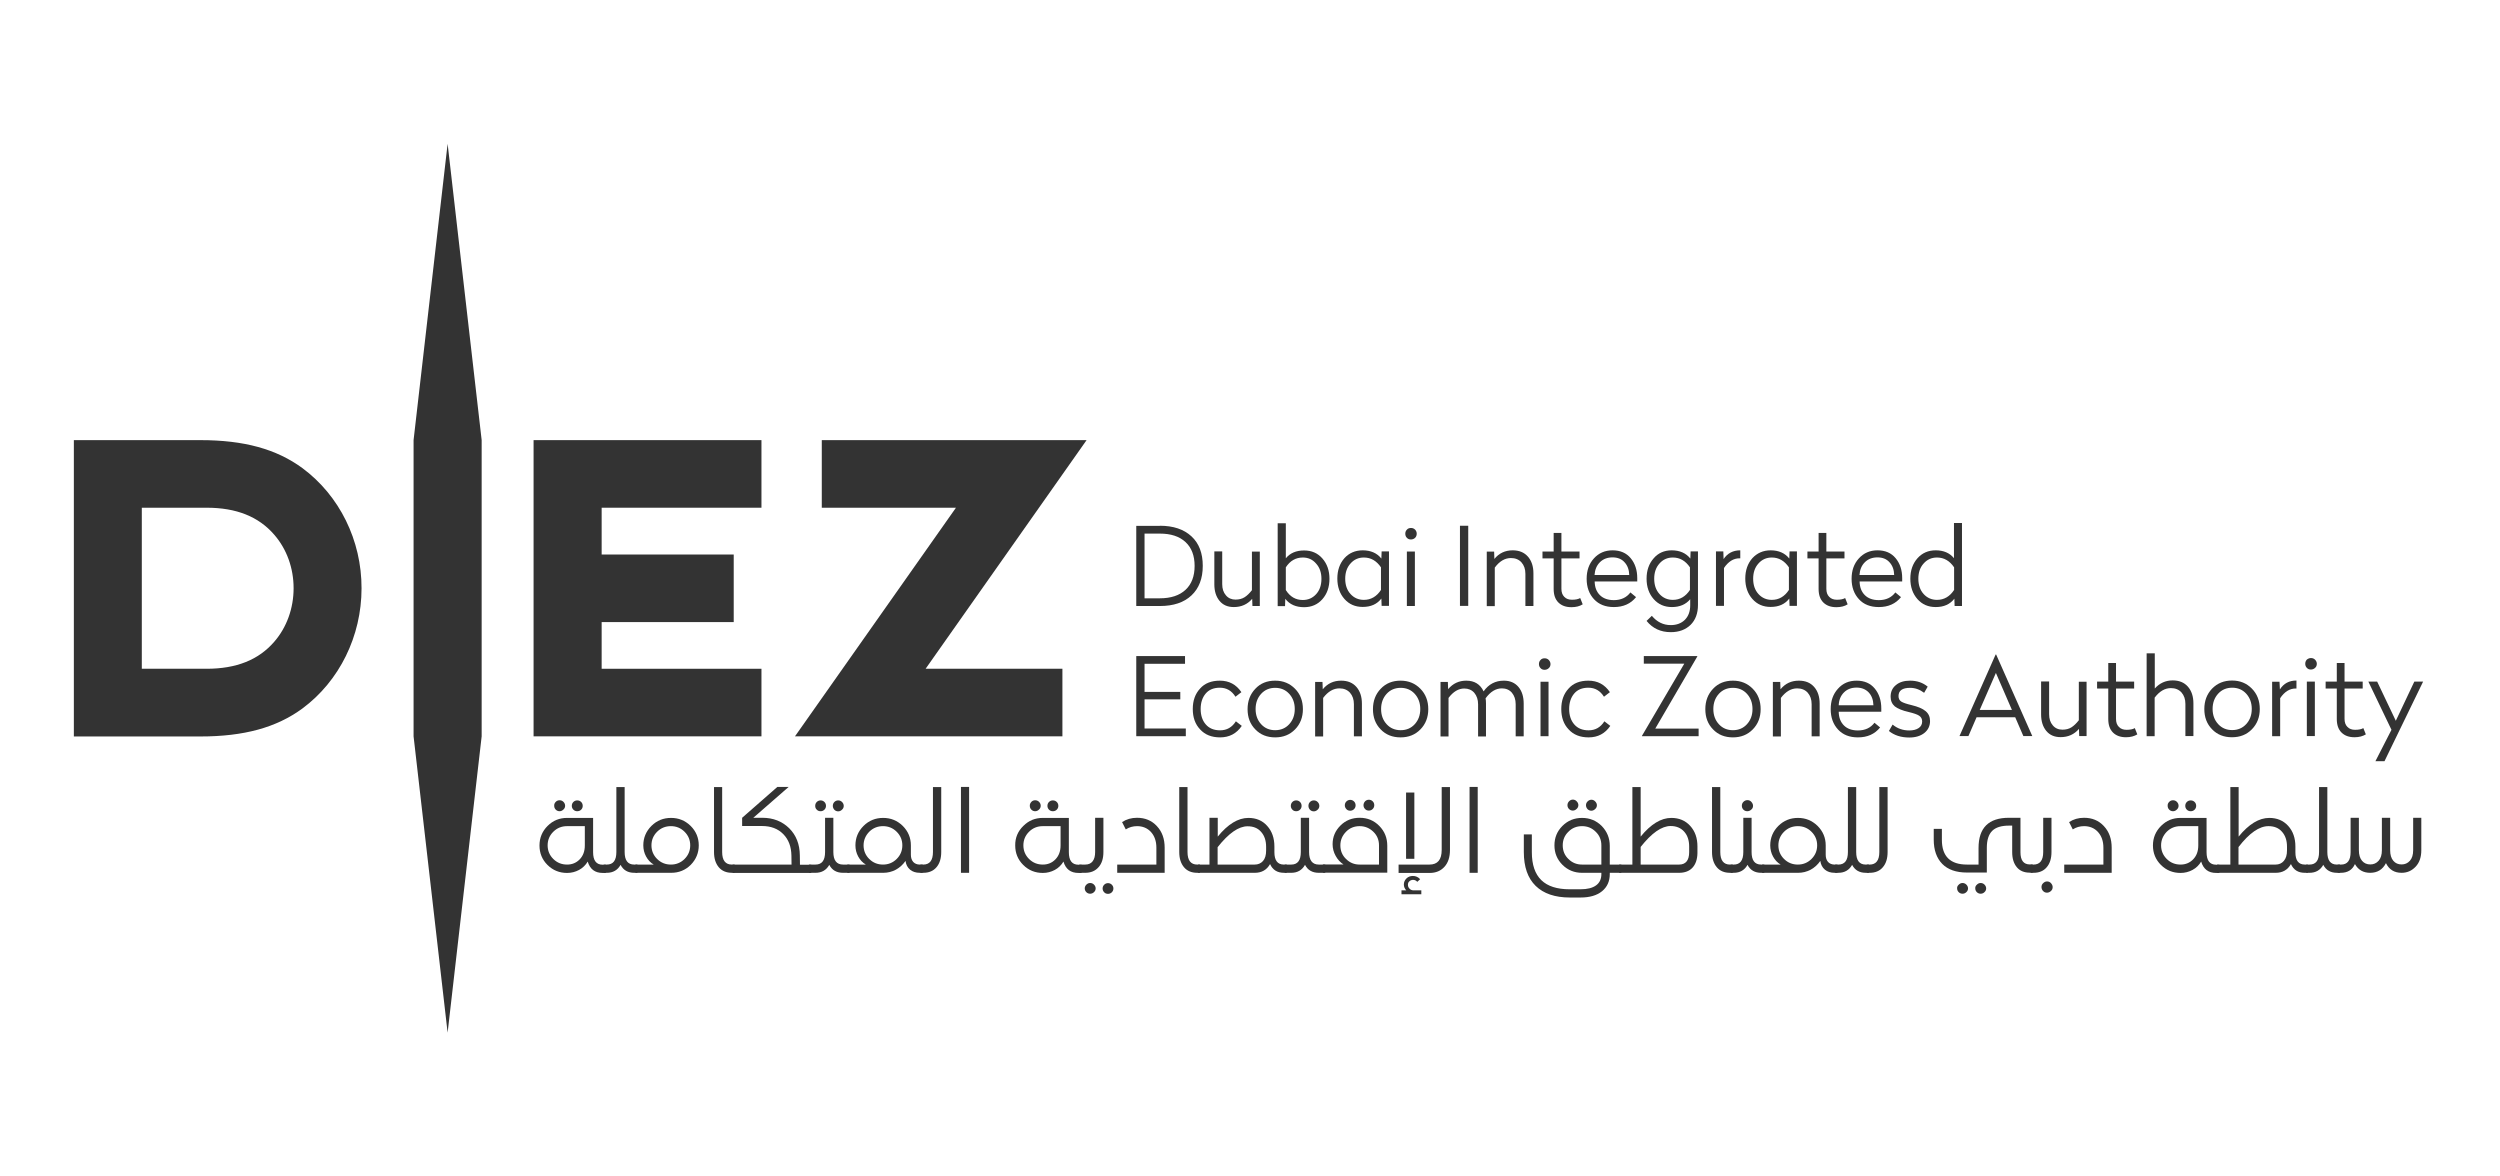 <svg width="170" height="80" viewBox="0 0 170 80" fill="none" xmlns="http://www.w3.org/2000/svg">
<path d="M20.563 31.831C18.794 30.533 16.587 29.929 13.628 29.929H5.022V50.08H13.628C16.587 50.08 18.794 49.476 20.563 48.178C23.083 46.311 24.585 43.253 24.585 40.009C24.594 36.747 23.083 33.698 20.563 31.831ZM18.651 43.636C17.587 44.871 16.077 45.476 14.049 45.476H9.643V34.525H14.049C16.077 34.525 17.587 35.129 18.651 36.364C19.5 37.342 19.965 38.631 19.965 40C19.965 41.36 19.5 42.658 18.651 43.636Z" fill="#333333"/>
<path d="M40.912 34.525V37.707H49.893V42.302H40.912V45.476H51.779V50.071H36.283V29.929H51.779V34.525H40.912Z" fill="#333333"/>
<path d="M62.941 45.476H72.244V50.071H54.058L65.005 34.525H55.881V29.929H73.888L62.941 45.476Z" fill="#333333"/>
<path d="M32.753 29.929V50.071L30.438 70.222L28.123 50.071V29.929L30.438 9.778L32.753 29.929Z" fill="#333333"/>
<path d="M78.875 35.751C79.786 35.751 80.501 35.991 81.019 36.471C81.538 36.951 81.788 37.618 81.788 38.48C81.788 39.342 81.529 40.009 81.019 40.489C80.51 40.969 79.795 41.209 78.875 41.209H77.266V35.76H78.875V35.751ZM78.866 36.285H77.829V40.685H78.866C79.625 40.685 80.206 40.489 80.617 40.107C81.028 39.725 81.234 39.182 81.234 38.48C81.234 37.787 81.028 37.245 80.617 36.862C80.197 36.471 79.616 36.285 78.866 36.285Z" fill="#333333"/>
<path d="M85.667 37.502V41.209H85.166L85.148 40.72C84.827 41.093 84.416 41.28 83.897 41.28C83.477 41.28 83.156 41.138 82.923 40.853C82.691 40.569 82.575 40.196 82.575 39.733V37.493H83.111V39.716C83.111 40.036 83.191 40.285 83.361 40.48C83.522 40.676 83.745 40.773 84.013 40.773C84.255 40.773 84.46 40.72 84.63 40.613C84.8 40.507 84.961 40.347 85.131 40.133V37.511H85.667V37.502Z" fill="#333333"/>
<path d="M87.436 35.573V37.965C87.722 37.609 88.142 37.431 88.678 37.431C89.188 37.431 89.599 37.609 89.92 37.973C90.242 38.338 90.403 38.8 90.403 39.36C90.403 39.92 90.242 40.382 89.92 40.747C89.599 41.111 89.179 41.289 88.678 41.289C88.124 41.289 87.695 41.102 87.4 40.72L87.382 41.218H86.882V35.582H87.436V35.573ZM88.589 37.911C88.115 37.911 87.722 38.133 87.436 38.578V40.124C87.722 40.578 88.106 40.8 88.589 40.8C88.955 40.8 89.259 40.667 89.5 40.4C89.742 40.133 89.858 39.787 89.858 39.36C89.858 38.942 89.742 38.596 89.5 38.329C89.259 38.044 88.955 37.911 88.589 37.911Z" fill="#333333"/>
<path d="M92.664 37.422C93.209 37.422 93.638 37.609 93.933 37.982L93.951 37.493H94.451V41.2H93.951L93.933 40.702C93.638 41.084 93.218 41.271 92.664 41.271C92.154 41.271 91.743 41.093 91.421 40.729C91.1 40.364 90.939 39.902 90.939 39.342C90.939 38.782 91.1 38.32 91.421 37.956C91.734 37.609 92.154 37.422 92.664 37.422ZM92.744 37.911C92.378 37.911 92.074 38.044 91.833 38.32C91.591 38.587 91.475 38.933 91.475 39.351C91.475 39.778 91.591 40.124 91.833 40.391C92.074 40.658 92.378 40.791 92.744 40.791C93.218 40.791 93.611 40.569 93.906 40.116V38.578C93.602 38.133 93.218 37.911 92.744 37.911Z" fill="#333333"/>
<path d="M95.944 35.902C96.06 35.902 96.149 35.938 96.23 36.018C96.301 36.098 96.337 36.187 96.337 36.293C96.337 36.4 96.301 36.498 96.23 36.569C96.158 36.64 96.06 36.684 95.944 36.684C95.828 36.684 95.738 36.649 95.667 36.569C95.595 36.498 95.56 36.4 95.56 36.293C95.56 36.178 95.595 36.089 95.676 36.009C95.738 35.938 95.837 35.902 95.944 35.902ZM96.212 41.209H95.667V37.502H96.212V41.209Z" fill="#333333"/>
<path d="M99.84 35.751H99.277V41.2H99.84V35.751Z" fill="#333333"/>
<path d="M102.861 37.422C103.307 37.422 103.647 37.565 103.897 37.849C104.147 38.133 104.273 38.516 104.273 38.987V41.209H103.727V39.022C103.727 38.702 103.638 38.444 103.459 38.24C103.281 38.044 103.039 37.947 102.744 37.947C102.333 37.947 101.967 38.16 101.645 38.596V41.218H101.1V37.511H101.601L101.618 38.009C101.931 37.618 102.351 37.422 102.861 37.422Z" fill="#333333"/>
<path d="M106.176 36.24V37.502H107.409V37.973H106.176V40.036C106.176 40.276 106.239 40.453 106.373 40.587C106.498 40.72 106.676 40.782 106.891 40.782C107.132 40.782 107.32 40.747 107.454 40.667L107.624 41.093C107.418 41.227 107.159 41.289 106.855 41.289C106.48 41.289 106.185 41.182 105.97 40.969C105.756 40.756 105.649 40.453 105.649 40.045V37.973H104.889V37.502H105.649V36.24H106.176Z" fill="#333333"/>
<path d="M109.653 37.422C110.18 37.422 110.591 37.6 110.886 37.956C111.181 38.311 111.333 38.764 111.333 39.316V39.538H108.437C108.446 39.938 108.562 40.24 108.795 40.471C109.018 40.693 109.34 40.809 109.742 40.809C110.233 40.809 110.609 40.631 110.868 40.285L111.252 40.605C110.886 41.058 110.385 41.28 109.742 41.28C109.17 41.28 108.723 41.102 108.393 40.747C108.062 40.391 107.892 39.929 107.892 39.36C107.892 38.8 108.053 38.338 108.384 37.973C108.714 37.609 109.134 37.422 109.653 37.422ZM109.653 37.902C109.304 37.902 109.018 38.009 108.795 38.231C108.571 38.453 108.455 38.738 108.428 39.102H110.788C110.779 38.738 110.671 38.453 110.466 38.231C110.269 38.009 109.992 37.902 109.653 37.902Z" fill="#333333"/>
<path d="M113.674 37.422C114.219 37.422 114.648 37.609 114.943 37.982L114.961 37.493H115.462V41.138C115.462 41.707 115.292 42.16 114.961 42.489C114.621 42.818 114.175 42.987 113.612 42.987C112.924 42.987 112.378 42.729 111.967 42.222L112.325 41.876C112.673 42.293 113.102 42.507 113.612 42.507C114.014 42.507 114.336 42.382 114.577 42.142C114.818 41.893 114.934 41.573 114.934 41.156V40.747C114.639 41.102 114.219 41.28 113.692 41.28C113.183 41.28 112.772 41.102 112.45 40.738C112.128 40.373 111.967 39.911 111.967 39.351C111.967 38.791 112.128 38.329 112.45 37.965C112.754 37.609 113.165 37.422 113.674 37.422ZM113.755 37.911C113.388 37.911 113.084 38.044 112.843 38.32C112.602 38.587 112.486 38.933 112.486 39.351C112.486 39.778 112.602 40.124 112.843 40.391C113.084 40.658 113.388 40.791 113.755 40.791C114.228 40.791 114.621 40.569 114.916 40.116V38.578C114.613 38.133 114.228 37.911 113.755 37.911Z" fill="#333333"/>
<path d="M118.339 37.422V37.965H118.285C117.874 37.965 117.526 38.187 117.231 38.622V41.2H116.686V37.493H117.186L117.204 38.018C117.463 37.627 117.838 37.422 118.339 37.422Z" fill="#333333"/>
<path d="M120.403 37.422C120.949 37.422 121.378 37.609 121.672 37.982L121.69 37.493H122.191V41.2H121.69L121.672 40.702C121.378 41.084 120.958 41.271 120.403 41.271C119.894 41.271 119.483 41.093 119.161 40.729C118.84 40.364 118.679 39.902 118.679 39.342C118.679 38.782 118.84 38.32 119.161 37.956C119.483 37.609 119.894 37.422 120.403 37.422ZM120.484 37.911C120.118 37.911 119.814 38.044 119.572 38.32C119.331 38.587 119.215 38.933 119.215 39.351C119.215 39.778 119.331 40.124 119.572 40.391C119.814 40.658 120.118 40.791 120.484 40.791C120.958 40.791 121.351 40.569 121.646 40.116V38.578C121.342 38.133 120.958 37.911 120.484 37.911Z" fill="#333333"/>
<path d="M124.192 36.24V37.502H125.425V37.973H124.192V40.036C124.192 40.276 124.255 40.453 124.389 40.587C124.514 40.72 124.693 40.782 124.907 40.782C125.148 40.782 125.336 40.747 125.47 40.667L125.64 41.093C125.434 41.227 125.175 41.289 124.871 41.289C124.496 41.289 124.201 41.182 123.987 40.969C123.772 40.756 123.665 40.453 123.665 40.045V37.973H122.905V37.502H123.665V36.24H124.192Z" fill="#333333"/>
<path d="M127.669 37.422C128.196 37.422 128.607 37.6 128.902 37.956C129.197 38.311 129.349 38.764 129.349 39.316V39.538H126.453C126.462 39.938 126.578 40.24 126.811 40.471C127.034 40.693 127.356 40.809 127.758 40.809C128.25 40.809 128.625 40.631 128.884 40.285L129.268 40.605C128.902 41.058 128.402 41.28 127.758 41.28C127.186 41.28 126.73 41.102 126.409 40.747C126.078 40.391 125.908 39.929 125.908 39.36C125.908 38.8 126.069 38.338 126.4 37.973C126.73 37.609 127.15 37.422 127.669 37.422ZM127.669 37.902C127.32 37.902 127.034 38.009 126.811 38.231C126.587 38.453 126.471 38.738 126.444 39.102H128.804C128.795 38.738 128.688 38.453 128.482 38.231C128.285 38.009 128.008 37.902 127.669 37.902Z" fill="#333333"/>
<path d="M133.415 35.573V41.209H132.914L132.897 40.711C132.602 41.093 132.182 41.28 131.628 41.28C131.118 41.28 130.707 41.102 130.385 40.738C130.064 40.373 129.903 39.911 129.903 39.351C129.903 38.791 130.064 38.329 130.385 37.965C130.707 37.6 131.127 37.422 131.628 37.422C132.164 37.422 132.575 37.6 132.87 37.956V35.565H133.415V35.573ZM131.717 37.911C131.351 37.911 131.047 38.044 130.805 38.32C130.564 38.587 130.448 38.933 130.448 39.351C130.448 39.778 130.564 40.124 130.805 40.391C131.047 40.658 131.351 40.791 131.717 40.791C132.191 40.791 132.584 40.569 132.879 40.116V38.578C132.575 38.133 132.191 37.911 131.717 37.911Z" fill="#333333"/>
<path d="M80.582 44.613V45.138H77.829V47.049H80.26V47.556H77.829V49.538H80.635V50.062H77.266V44.613H80.582Z" fill="#333333"/>
<path d="M82.95 46.285C83.575 46.285 84.058 46.542 84.415 47.067L84.013 47.378C83.754 46.969 83.406 46.764 82.95 46.764C82.53 46.764 82.208 46.898 81.985 47.164C81.761 47.431 81.645 47.778 81.645 48.213C81.645 48.64 81.761 48.996 81.994 49.262C82.226 49.529 82.548 49.662 82.968 49.662C83.424 49.662 83.781 49.458 84.04 49.049L84.442 49.36C84.085 49.885 83.593 50.142 82.968 50.142C82.396 50.142 81.94 49.965 81.609 49.6C81.27 49.245 81.109 48.782 81.109 48.213C81.109 47.645 81.27 47.182 81.609 46.818C81.922 46.462 82.378 46.285 82.95 46.285Z" fill="#333333"/>
<path d="M86.712 46.285C87.257 46.285 87.704 46.471 88.062 46.836C88.419 47.2 88.598 47.662 88.598 48.222C88.598 48.773 88.419 49.236 88.062 49.6C87.704 49.965 87.257 50.142 86.712 50.142C86.167 50.142 85.711 49.965 85.363 49.6C85.005 49.236 84.835 48.782 84.835 48.222C84.835 47.662 85.014 47.2 85.363 46.836C85.711 46.462 86.158 46.285 86.712 46.285ZM87.668 47.182C87.418 46.907 87.096 46.773 86.712 46.773C86.328 46.773 86.006 46.907 85.756 47.182C85.506 47.458 85.381 47.804 85.381 48.213C85.381 48.631 85.506 48.969 85.756 49.245C86.006 49.52 86.328 49.653 86.712 49.653C87.096 49.653 87.418 49.52 87.668 49.245C87.919 48.969 88.044 48.631 88.044 48.213C88.044 47.804 87.919 47.458 87.668 47.182Z" fill="#333333"/>
<path d="M91.198 46.285C91.645 46.285 91.985 46.427 92.235 46.711C92.485 46.996 92.61 47.378 92.61 47.849V50.071H92.065V47.885C92.065 47.565 91.976 47.307 91.797 47.102C91.618 46.907 91.377 46.809 91.082 46.809C90.671 46.809 90.305 47.022 89.974 47.458V50.08H89.429V46.373H89.929L89.947 46.871C90.278 46.471 90.689 46.285 91.198 46.285Z" fill="#333333"/>
<path d="M95.237 46.285C95.783 46.285 96.23 46.471 96.587 46.836C96.944 47.2 97.123 47.662 97.123 48.222C97.123 48.773 96.944 49.236 96.587 49.6C96.23 49.965 95.783 50.142 95.237 50.142C94.692 50.142 94.237 49.965 93.888 49.6C93.531 49.236 93.361 48.782 93.361 48.222C93.361 47.662 93.54 47.2 93.888 46.836C94.246 46.462 94.692 46.285 95.237 46.285ZM96.203 47.182C95.953 46.907 95.631 46.773 95.246 46.773C94.862 46.773 94.54 46.907 94.29 47.182C94.04 47.458 93.915 47.804 93.915 48.213C93.915 48.631 94.04 48.969 94.29 49.245C94.54 49.52 94.862 49.653 95.246 49.653C95.631 49.653 95.953 49.52 96.203 49.245C96.453 48.969 96.578 48.631 96.578 48.213C96.578 47.804 96.453 47.458 96.203 47.182Z" fill="#333333"/>
<path d="M99.706 46.285C100.26 46.285 100.653 46.525 100.886 47.013C101.225 46.525 101.69 46.285 102.262 46.285C102.682 46.285 103.013 46.427 103.254 46.711C103.495 46.996 103.611 47.378 103.611 47.849V50.071H103.066V47.885C103.066 47.565 102.977 47.307 102.807 47.102C102.637 46.907 102.405 46.809 102.128 46.809C101.717 46.809 101.351 47.031 101.02 47.484C101.038 47.582 101.047 47.698 101.047 47.822V50.08H100.51V47.893C100.51 47.573 100.421 47.316 100.251 47.111C100.082 46.916 99.849 46.818 99.572 46.818C99.179 46.818 98.821 47.031 98.5 47.458V50.08H97.955V46.373H98.455L98.473 46.862C98.804 46.471 99.215 46.285 99.706 46.285Z" fill="#333333"/>
<path d="M105.032 44.764C105.148 44.764 105.238 44.8 105.318 44.88C105.39 44.96 105.434 45.049 105.434 45.156C105.434 45.262 105.399 45.36 105.318 45.431C105.247 45.502 105.148 45.547 105.032 45.547C104.916 45.547 104.827 45.511 104.755 45.431C104.684 45.36 104.648 45.262 104.648 45.156C104.648 45.04 104.684 44.951 104.764 44.871C104.827 44.8 104.916 44.764 105.032 44.764ZM105.3 50.062H104.755V46.356H105.3V50.062Z" fill="#333333"/>
<path d="M108.008 46.285C108.633 46.285 109.116 46.542 109.474 47.067L109.071 47.378C108.812 46.969 108.464 46.764 108.008 46.764C107.588 46.764 107.266 46.898 107.043 47.164C106.819 47.431 106.703 47.778 106.703 48.213C106.703 48.64 106.819 48.996 107.052 49.262C107.284 49.529 107.606 49.662 108.026 49.662C108.482 49.662 108.839 49.458 109.098 49.049L109.5 49.36C109.143 49.885 108.651 50.142 108.026 50.142C107.454 50.142 106.998 49.965 106.667 49.6C106.328 49.245 106.167 48.782 106.167 48.213C106.167 47.645 106.328 47.182 106.667 46.818C106.98 46.462 107.436 46.285 108.008 46.285Z" fill="#333333"/>
<path d="M115.417 44.613V44.64L112.557 49.547H115.506V50.062H111.654V50.036L114.532 45.129H111.779V44.613H115.417Z" fill="#333333"/>
<path d="M117.839 46.285C118.384 46.285 118.831 46.471 119.188 46.836C119.546 47.2 119.724 47.662 119.724 48.222C119.724 48.773 119.546 49.236 119.188 49.6C118.831 49.965 118.384 50.142 117.839 50.142C117.293 50.142 116.838 49.965 116.489 49.6C116.132 49.236 115.962 48.782 115.962 48.222C115.962 47.662 116.141 47.2 116.489 46.836C116.838 46.462 117.293 46.285 117.839 46.285ZM118.795 47.182C118.545 46.907 118.223 46.773 117.839 46.773C117.454 46.773 117.133 46.907 116.882 47.182C116.632 47.458 116.507 47.804 116.507 48.213C116.507 48.631 116.632 48.969 116.882 49.245C117.133 49.52 117.454 49.653 117.839 49.653C118.223 49.653 118.545 49.52 118.795 49.245C119.045 48.969 119.17 48.631 119.17 48.213C119.17 47.804 119.045 47.458 118.795 47.182Z" fill="#333333"/>
<path d="M122.325 46.285C122.771 46.285 123.111 46.427 123.361 46.711C123.612 46.996 123.737 47.378 123.737 47.849V50.071H123.191V47.885C123.191 47.565 123.102 47.307 122.923 47.102C122.745 46.907 122.503 46.809 122.208 46.809C121.797 46.809 121.431 47.022 121.1 47.458V50.08H120.555V46.373H121.056L121.074 46.871C121.404 46.471 121.815 46.285 122.325 46.285Z" fill="#333333"/>
<path d="M126.248 46.285C126.775 46.285 127.186 46.462 127.481 46.818C127.776 47.173 127.928 47.627 127.928 48.178V48.4H125.032C125.041 48.8 125.158 49.102 125.39 49.333C125.613 49.556 125.935 49.671 126.337 49.671C126.829 49.671 127.204 49.493 127.463 49.147L127.847 49.467C127.481 49.92 126.981 50.142 126.337 50.142C125.765 50.142 125.318 49.965 124.988 49.609C124.657 49.253 124.487 48.791 124.487 48.222C124.487 47.662 124.648 47.2 124.979 46.836C125.309 46.462 125.729 46.285 126.248 46.285ZM126.248 46.756C125.899 46.756 125.613 46.862 125.39 47.084C125.166 47.307 125.05 47.591 125.032 47.956H127.392C127.383 47.591 127.276 47.307 127.07 47.084C126.864 46.871 126.596 46.756 126.248 46.756Z" fill="#333333"/>
<path d="M129.885 46.285C130.35 46.285 130.752 46.418 131.083 46.693L130.841 47.111C130.546 46.889 130.234 46.773 129.885 46.773C129.358 46.773 129.099 46.96 129.099 47.333C129.099 47.502 129.161 47.627 129.286 47.707C129.411 47.787 129.644 47.867 129.983 47.947C130.421 48.053 130.743 48.187 130.94 48.356C131.145 48.525 131.243 48.747 131.243 49.031C131.243 49.369 131.109 49.636 130.859 49.84C130.6 50.044 130.26 50.151 129.831 50.151C129.268 50.151 128.804 50 128.446 49.707L128.697 49.271C129.018 49.538 129.394 49.671 129.831 49.671C130.091 49.671 130.305 49.618 130.466 49.511C130.627 49.404 130.707 49.253 130.707 49.058C130.707 48.889 130.636 48.756 130.502 48.667C130.368 48.578 130.126 48.498 129.796 48.418C129.358 48.32 129.045 48.187 128.848 48.036C128.661 47.876 128.562 47.653 128.562 47.378C128.562 47.04 128.679 46.782 128.92 46.587C129.161 46.382 129.483 46.285 129.885 46.285Z" fill="#333333"/>
<path d="M135.738 44.507L138.196 50.053H137.588L137.034 48.773H134.407L133.853 50.053H133.245L135.703 44.507H135.738ZM135.721 45.76L134.621 48.276H136.811L135.721 45.76Z" fill="#333333"/>
<path d="M141.887 46.347V50.053H141.387L141.369 49.565C141.047 49.938 140.636 50.125 140.118 50.125C139.698 50.125 139.376 49.982 139.143 49.698C138.911 49.413 138.795 49.04 138.795 48.578V46.338H139.34V48.56C139.34 48.88 139.42 49.129 139.59 49.325C139.751 49.52 139.975 49.618 140.243 49.618C140.484 49.618 140.689 49.565 140.859 49.458C141.029 49.351 141.19 49.191 141.36 48.978V46.356H141.887V46.347Z" fill="#333333"/>
<path d="M143.889 45.084V46.347H145.122V46.818H143.889V48.88C143.889 49.12 143.951 49.298 144.086 49.431C144.211 49.565 144.389 49.627 144.604 49.627C144.845 49.627 145.033 49.591 145.167 49.511L145.337 49.938C145.131 50.062 144.881 50.133 144.568 50.133C144.193 50.133 143.898 50.027 143.683 49.813C143.469 49.6 143.362 49.298 143.362 48.889V46.818H142.602V46.347H143.362V45.084H143.889Z" fill="#333333"/>
<path d="M146.525 44.418V46.818C146.855 46.453 147.258 46.267 147.74 46.267C148.187 46.267 148.527 46.409 148.777 46.693C149.027 46.978 149.152 47.36 149.152 47.831V50.053H148.607V47.867C148.607 47.547 148.518 47.289 148.339 47.084C148.16 46.889 147.919 46.791 147.624 46.791C147.213 46.791 146.846 47.005 146.516 47.44V50.062H145.971V44.427H146.525V44.418Z" fill="#333333"/>
<path d="M151.78 46.276C152.325 46.276 152.772 46.462 153.129 46.827C153.487 47.191 153.665 47.653 153.665 48.213C153.665 48.764 153.487 49.227 153.129 49.591C152.772 49.956 152.325 50.133 151.771 50.133C151.226 50.133 150.77 49.956 150.421 49.591C150.064 49.227 149.894 48.773 149.894 48.213C149.894 47.653 150.073 47.191 150.421 46.827C150.788 46.453 151.235 46.276 151.78 46.276ZM152.745 47.173C152.495 46.898 152.173 46.764 151.789 46.764C151.404 46.764 151.083 46.898 150.832 47.173C150.582 47.449 150.457 47.796 150.457 48.205C150.457 48.622 150.582 48.96 150.832 49.236C151.083 49.511 151.404 49.645 151.789 49.645C152.173 49.645 152.495 49.511 152.745 49.236C152.995 48.96 153.12 48.622 153.12 48.205C153.12 47.796 152.995 47.449 152.745 47.173Z" fill="#333333"/>
<path d="M156.159 46.276V46.818H156.105C155.694 46.818 155.345 47.04 155.051 47.476V50.062H154.505V46.356H155.006L155.033 46.88C155.292 46.471 155.667 46.276 156.159 46.276Z" fill="#333333"/>
<path d="M157.142 44.747C157.258 44.747 157.347 44.782 157.428 44.862C157.499 44.942 157.544 45.031 157.544 45.138C157.544 45.245 157.508 45.342 157.428 45.413C157.356 45.484 157.258 45.529 157.142 45.529C157.025 45.529 156.936 45.493 156.865 45.413C156.793 45.342 156.757 45.245 156.757 45.138C156.757 45.022 156.793 44.933 156.865 44.853C156.945 44.791 157.034 44.747 157.142 44.747ZM157.41 50.053H156.865V46.347H157.41V50.053Z" fill="#333333"/>
<path d="M159.429 45.084V46.347H160.663V46.818H159.429V48.88C159.429 49.12 159.492 49.298 159.626 49.431C159.751 49.565 159.93 49.627 160.144 49.627C160.386 49.627 160.573 49.591 160.707 49.511L160.877 49.938C160.672 50.062 160.421 50.133 160.109 50.133C159.733 50.133 159.438 50.027 159.224 49.813C159.009 49.6 158.902 49.298 158.902 48.889V46.818H158.143V46.347H158.902V45.084H159.429Z" fill="#333333"/>
<path d="M164.773 46.347L162.146 51.76H161.529L162.62 49.627L161.047 46.347H161.646L162.915 49.013L164.175 46.347H164.773Z" fill="#333333"/>
<path d="M37.239 56.16C37.605 55.795 38.043 55.618 38.562 55.618H40.331V57.947C40.331 58.516 40.546 58.8 40.984 58.8H41.198V59.36H40.984C40.456 59.36 40.117 59.102 39.965 58.587C39.822 58.827 39.625 59.022 39.375 59.156C39.125 59.289 38.857 59.36 38.562 59.36C38.043 59.36 37.597 59.182 37.23 58.818C36.864 58.453 36.685 58.009 36.685 57.493C36.685 56.969 36.873 56.524 37.239 56.16ZM37.239 57.484C37.239 57.84 37.364 58.151 37.623 58.409C37.883 58.667 38.195 58.791 38.562 58.791C38.901 58.791 39.187 58.675 39.42 58.435C39.652 58.196 39.768 57.884 39.768 57.484V56.178H38.562C38.195 56.178 37.883 56.302 37.623 56.56C37.364 56.818 37.239 57.129 37.239 57.484ZM37.793 54.524C37.865 54.453 37.945 54.418 38.052 54.418C38.16 54.418 38.24 54.453 38.312 54.524C38.383 54.596 38.428 54.684 38.428 54.791C38.428 54.889 38.392 54.978 38.312 55.049C38.24 55.12 38.151 55.164 38.052 55.164C37.954 55.164 37.865 55.129 37.793 55.058C37.722 54.987 37.686 54.898 37.686 54.8C37.677 54.693 37.713 54.604 37.793 54.524ZM38.883 54.8C38.883 54.693 38.919 54.604 38.991 54.533C39.062 54.462 39.152 54.427 39.25 54.427C39.357 54.427 39.447 54.462 39.518 54.533C39.59 54.604 39.625 54.693 39.625 54.8C39.625 54.898 39.59 54.987 39.518 55.058C39.447 55.129 39.357 55.164 39.25 55.164C39.152 55.164 39.062 55.129 38.991 55.058C38.919 54.987 38.883 54.898 38.883 54.8Z" fill="#333333"/>
<path d="M41.046 58.791H41.26C41.698 58.791 41.913 58.507 41.913 57.938V53.52H42.476V57.938C42.476 58.507 42.69 58.791 43.128 58.791H43.343V59.351H43.128C42.699 59.351 42.386 59.173 42.199 58.809C42.002 59.164 41.689 59.351 41.26 59.351H41.046V58.791Z" fill="#333333"/>
<path d="M43.191 58.791H44.451C44.228 58.658 44.058 58.471 43.933 58.24C43.807 58.009 43.745 57.751 43.745 57.484C43.745 56.969 43.933 56.525 44.299 56.16C44.666 55.796 45.112 55.618 45.631 55.618C46.149 55.618 46.587 55.796 46.962 56.16C47.329 56.525 47.516 56.969 47.516 57.484C47.516 58 47.329 58.444 46.971 58.809C46.605 59.173 46.158 59.351 45.64 59.351H43.209V58.791H43.191ZM44.299 57.484C44.299 57.84 44.424 58.151 44.683 58.409C44.943 58.667 45.255 58.791 45.622 58.791C45.979 58.791 46.292 58.667 46.551 58.409C46.81 58.151 46.935 57.84 46.935 57.484C46.935 57.129 46.81 56.818 46.551 56.56C46.292 56.302 45.979 56.178 45.622 56.178C45.255 56.178 44.943 56.302 44.683 56.56C44.424 56.818 44.299 57.129 44.299 57.484Z" fill="#333333"/>
<path d="M48.553 53.52H49.107V57.938C49.107 58.507 49.33 58.791 49.768 58.791H49.956V59.351H49.777C49.393 59.351 49.089 59.227 48.874 58.969C48.66 58.711 48.553 58.373 48.553 57.938V53.52Z" fill="#333333"/>
<path d="M49.813 59.351V58.791H53.825L53.817 58.187C53.808 57.582 53.629 57.093 53.263 56.72C52.896 56.347 52.413 56.169 51.815 56.169H50.465V55.609L52.86 53.511H53.629L51.225 55.609H51.842C52.574 55.609 53.182 55.849 53.665 56.32C54.138 56.791 54.38 57.404 54.389 58.16L54.398 58.8H55.166V59.36H49.813V59.351Z" fill="#333333"/>
<path d="M55.005 59.351V58.791H55.452C55.89 58.791 56.105 58.507 56.105 57.938V55.609H56.668V57.938C56.668 58.507 56.891 58.791 57.329 58.791H57.767V59.351H57.329C56.891 59.351 56.578 59.173 56.391 58.809C56.194 59.164 55.881 59.351 55.452 59.351H55.005ZM55.434 54.8C55.434 54.693 55.47 54.604 55.542 54.533C55.613 54.462 55.702 54.427 55.801 54.427C55.899 54.427 55.988 54.462 56.06 54.533C56.131 54.604 56.167 54.693 56.167 54.8C56.167 54.898 56.131 54.987 56.06 55.058C55.988 55.129 55.899 55.164 55.801 55.164C55.694 55.164 55.604 55.129 55.542 55.058C55.461 54.987 55.434 54.898 55.434 54.8ZM56.632 54.8C56.632 54.693 56.668 54.604 56.739 54.533C56.811 54.462 56.9 54.427 56.998 54.427C57.096 54.427 57.186 54.462 57.257 54.533C57.329 54.604 57.374 54.693 57.374 54.8C57.374 54.898 57.338 54.987 57.257 55.058C57.186 55.129 57.096 55.173 56.998 55.173C56.9 55.173 56.811 55.138 56.739 55.067C56.668 54.987 56.632 54.898 56.632 54.8Z" fill="#333333"/>
<path d="M57.615 59.351V58.791H58.875C58.651 58.658 58.482 58.471 58.356 58.24C58.231 58.009 58.169 57.751 58.169 57.484C58.169 56.969 58.356 56.525 58.723 56.16C59.089 55.796 59.536 55.618 60.054 55.618C60.573 55.618 61.011 55.796 61.386 56.16C61.752 56.525 61.94 56.969 61.94 57.484V58.124C61.94 58.329 61.994 58.489 62.101 58.613C62.208 58.729 62.36 58.791 62.548 58.791H62.744V59.351H62.548C62.28 59.351 62.056 59.28 61.886 59.138C61.717 58.996 61.609 58.8 61.574 58.542C61.404 58.791 61.189 58.987 60.921 59.138C60.653 59.28 60.367 59.351 60.063 59.351H57.615ZM58.723 57.484C58.723 57.84 58.848 58.151 59.107 58.409C59.366 58.667 59.679 58.791 60.045 58.791C60.403 58.791 60.716 58.667 60.975 58.409C61.234 58.151 61.359 57.84 61.359 57.484C61.359 57.129 61.234 56.818 60.975 56.56C60.716 56.302 60.403 56.178 60.045 56.178C59.679 56.178 59.366 56.302 59.107 56.56C58.857 56.818 58.723 57.129 58.723 57.484Z" fill="#333333"/>
<path d="M62.584 58.791H62.78C63.218 58.791 63.441 58.507 63.441 57.938V53.52H64.004V57.938C64.004 58.373 63.897 58.72 63.683 58.969C63.468 59.227 63.164 59.351 62.78 59.351H62.584V58.791Z" fill="#333333"/>
<path d="M65.899 59.351H65.345V53.511H65.899V59.351Z" fill="#333333"/>
<path d="M69.59 56.16C69.956 55.795 70.394 55.618 70.912 55.618H72.682V57.947C72.682 58.516 72.896 58.8 73.334 58.8H73.549V59.36H73.334C72.807 59.36 72.467 59.102 72.315 58.587C72.172 58.827 71.976 59.022 71.725 59.156C71.475 59.289 71.207 59.36 70.912 59.36C70.394 59.36 69.947 59.182 69.581 58.818C69.214 58.453 69.035 58.009 69.035 57.493C69.026 56.969 69.214 56.524 69.59 56.16ZM69.59 57.484C69.59 57.84 69.715 58.151 69.974 58.409C70.233 58.667 70.546 58.791 70.912 58.791C71.252 58.791 71.538 58.675 71.77 58.435C72.002 58.196 72.119 57.884 72.119 57.484V56.178H70.912C70.546 56.178 70.233 56.302 69.974 56.56C69.715 56.818 69.59 57.129 69.59 57.484ZM70.135 54.524C70.206 54.453 70.287 54.418 70.394 54.418C70.492 54.418 70.582 54.453 70.653 54.524C70.725 54.596 70.769 54.684 70.769 54.791C70.769 54.889 70.733 54.978 70.653 55.049C70.582 55.12 70.492 55.164 70.394 55.164C70.296 55.164 70.206 55.129 70.135 55.058C70.063 54.987 70.027 54.898 70.027 54.8C70.019 54.693 70.063 54.604 70.135 54.524ZM71.225 54.8C71.225 54.693 71.261 54.604 71.332 54.533C71.404 54.462 71.493 54.427 71.591 54.427C71.699 54.427 71.788 54.462 71.859 54.533C71.931 54.604 71.967 54.693 71.967 54.8C71.967 54.898 71.931 54.987 71.859 55.058C71.788 55.129 71.699 55.164 71.591 55.164C71.493 55.164 71.404 55.129 71.332 55.058C71.261 54.987 71.225 54.898 71.225 54.8Z" fill="#333333"/>
<path d="M73.388 58.791H73.79C74.013 58.791 74.183 58.72 74.299 58.569C74.415 58.418 74.469 58.213 74.469 57.938V55.609H75.032V57.938C75.032 58.373 74.925 58.72 74.701 58.969C74.478 59.227 74.174 59.351 73.79 59.351H73.388V58.791ZM73.87 60.16C73.942 60.089 74.022 60.044 74.129 60.044C74.228 60.044 74.317 60.08 74.389 60.151C74.46 60.222 74.505 60.311 74.505 60.409C74.505 60.507 74.469 60.596 74.389 60.667C74.317 60.738 74.228 60.773 74.129 60.773C74.031 60.773 73.942 60.738 73.87 60.667C73.799 60.596 73.763 60.507 73.763 60.409C73.763 60.32 73.799 60.231 73.87 60.16ZM74.978 60.418C74.978 60.32 75.014 60.231 75.086 60.16C75.157 60.089 75.246 60.053 75.345 60.053C75.443 60.053 75.532 60.089 75.604 60.16C75.675 60.231 75.711 60.32 75.711 60.418C75.711 60.516 75.675 60.604 75.604 60.676C75.532 60.747 75.443 60.782 75.345 60.782C75.238 60.782 75.148 60.747 75.086 60.676C75.014 60.604 74.978 60.516 74.978 60.418Z" fill="#333333"/>
<path d="M78.634 58.791V57.644C78.634 57.2 78.509 56.844 78.267 56.578C78.026 56.311 77.704 56.178 77.32 56.178C77.043 56.178 76.784 56.249 76.552 56.4L76.301 55.902C76.596 55.707 76.936 55.609 77.32 55.609C77.865 55.609 78.321 55.796 78.67 56.178C79.027 56.56 79.197 57.049 79.197 57.644V59.351H75.971V58.791H78.634Z" fill="#333333"/>
<path d="M80.197 53.52H80.751V57.938C80.751 58.507 80.975 58.791 81.413 58.791H81.6V59.351H81.413C81.028 59.351 80.725 59.227 80.51 58.969C80.296 58.711 80.189 58.373 80.189 57.938V53.52H80.197Z" fill="#333333"/>
<path d="M81.457 59.351V58.791H82.244V55.609H82.807V56.889C83.495 56.044 84.192 55.618 84.889 55.618C85.416 55.618 85.845 55.796 86.167 56.16C86.498 56.524 86.659 56.996 86.659 57.564V57.947C86.659 58.507 86.873 58.791 87.302 58.791H87.499V59.351H87.311C86.855 59.351 86.543 59.156 86.364 58.756C86.14 59.156 85.792 59.351 85.327 59.351H81.457ZM82.807 58.791H85.318C85.55 58.791 85.738 58.711 85.881 58.551C86.024 58.391 86.096 58.151 86.096 57.84V57.582C86.096 57.156 85.979 56.818 85.756 56.569C85.533 56.311 85.229 56.187 84.836 56.187C84.228 56.187 83.549 56.658 82.798 57.609V58.791H82.807Z" fill="#333333"/>
<path d="M87.356 59.351V58.791H87.803C88.241 58.791 88.455 58.507 88.455 57.938V55.609H89.018V57.938C89.018 58.507 89.242 58.791 89.68 58.791H90.117V59.351H89.68C89.242 59.351 88.929 59.173 88.741 58.809C88.544 59.164 88.232 59.351 87.803 59.351H87.356ZM87.776 54.8C87.776 54.693 87.812 54.604 87.883 54.533C87.955 54.462 88.044 54.427 88.142 54.427C88.241 54.427 88.33 54.462 88.401 54.533C88.473 54.604 88.509 54.693 88.509 54.8C88.509 54.898 88.473 54.987 88.401 55.058C88.33 55.129 88.241 55.164 88.142 55.164C88.035 55.164 87.946 55.129 87.883 55.058C87.812 54.987 87.776 54.898 87.776 54.8ZM88.974 54.8C88.974 54.693 89.009 54.604 89.081 54.533C89.152 54.462 89.242 54.427 89.34 54.427C89.438 54.427 89.528 54.462 89.599 54.533C89.671 54.604 89.715 54.693 89.715 54.8C89.715 54.898 89.68 54.987 89.599 55.058C89.528 55.129 89.438 55.173 89.34 55.173C89.242 55.173 89.152 55.138 89.081 55.067C89.009 54.987 88.974 54.898 88.974 54.8Z" fill="#333333"/>
<path d="M91.368 58.791C91.136 58.64 90.957 58.444 90.823 58.196C90.689 57.956 90.617 57.689 90.617 57.404C90.617 56.907 90.796 56.489 91.154 56.133C91.511 55.778 91.949 55.609 92.458 55.609C92.986 55.609 93.432 55.795 93.79 56.16C94.156 56.533 94.335 56.978 94.335 57.511V59.342H89.956V58.782H91.368V58.791ZM91.145 57.484C91.145 57.849 91.27 58.16 91.529 58.409C91.788 58.667 92.092 58.791 92.458 58.791H93.772V57.484C93.772 57.12 93.647 56.809 93.388 56.56C93.129 56.311 92.825 56.178 92.458 56.178C92.092 56.178 91.779 56.302 91.529 56.56C91.279 56.818 91.145 57.12 91.145 57.484ZM91.448 54.764C91.448 54.658 91.484 54.569 91.556 54.498C91.627 54.427 91.717 54.391 91.815 54.391C91.913 54.391 92.002 54.427 92.074 54.498C92.145 54.569 92.181 54.658 92.181 54.764C92.181 54.862 92.145 54.951 92.074 55.022C92.002 55.093 91.913 55.129 91.815 55.129C91.708 55.129 91.618 55.093 91.556 55.022C91.484 54.942 91.448 54.862 91.448 54.764ZM92.825 54.489C92.896 54.418 92.986 54.382 93.084 54.382C93.182 54.382 93.272 54.418 93.343 54.489C93.415 54.56 93.45 54.649 93.45 54.755C93.45 54.853 93.415 54.942 93.343 55.013C93.272 55.084 93.182 55.12 93.084 55.12C92.977 55.12 92.887 55.084 92.825 55.013C92.753 54.942 92.718 54.853 92.718 54.755C92.718 54.658 92.753 54.569 92.825 54.489Z" fill="#333333"/>
<path d="M95.104 58.791H97.204C97.758 58.791 98.035 58.462 98.035 57.796V53.52H98.598V57.796C98.598 58.285 98.473 58.667 98.223 58.942C97.973 59.218 97.642 59.36 97.222 59.36C97.213 59.36 97.213 59.36 97.195 59.36H95.104V58.791ZM95.631 60.551C95.524 60.436 95.462 60.302 95.462 60.151C95.462 59.982 95.524 59.849 95.64 59.733C95.756 59.618 95.908 59.565 96.078 59.565C96.266 59.565 96.436 59.636 96.57 59.787L96.373 59.965C96.302 59.876 96.203 59.831 96.087 59.831C95.989 59.831 95.899 59.867 95.837 59.929C95.765 59.991 95.739 60.071 95.739 60.169C95.739 60.267 95.774 60.356 95.846 60.427C95.917 60.498 95.998 60.542 96.096 60.542H96.65V60.809H95.301V60.542H95.631V60.551ZM95.613 58.4V53.893H96.176V58.4H95.613Z" fill="#333333"/>
<path d="M100.484 59.351H99.93V53.511H100.484V59.351Z" fill="#333333"/>
<path d="M103.611 56.738H104.165V57.947C104.165 58.8 104.38 59.431 104.809 59.849C105.238 60.267 105.881 60.471 106.739 60.471H107.472C107.937 60.471 108.294 60.382 108.535 60.204C108.777 60.027 108.893 59.769 108.893 59.44V59.351H107.579C107.061 59.351 106.614 59.173 106.248 58.809C105.881 58.444 105.702 58 105.702 57.484C105.702 56.969 105.881 56.524 106.248 56.16C106.614 55.795 107.061 55.618 107.579 55.618C108.106 55.618 108.553 55.804 108.92 56.169C109.277 56.542 109.465 56.987 109.465 57.52V58.791H110.251V59.351H109.465V59.44C109.465 59.929 109.286 60.32 108.938 60.604C108.589 60.889 108.098 61.031 107.481 61.031H106.748C105.738 61.031 104.961 60.764 104.425 60.24C103.888 59.715 103.62 58.951 103.62 57.938V56.738H103.611ZM106.266 57.484C106.266 57.849 106.391 58.16 106.65 58.409C106.909 58.667 107.213 58.791 107.579 58.791H108.893V57.484C108.893 57.12 108.768 56.809 108.509 56.56C108.249 56.302 107.946 56.178 107.579 56.178C107.213 56.178 106.9 56.302 106.65 56.56C106.391 56.809 106.266 57.12 106.266 57.484ZM106.694 54.489C106.766 54.418 106.846 54.373 106.954 54.373C107.052 54.373 107.141 54.409 107.213 54.489C107.284 54.56 107.329 54.649 107.329 54.747C107.329 54.844 107.293 54.933 107.213 55.004C107.141 55.075 107.052 55.12 106.954 55.12C106.855 55.12 106.766 55.084 106.694 55.013C106.623 54.942 106.587 54.853 106.587 54.755C106.587 54.649 106.623 54.569 106.694 54.489ZM107.847 54.755C107.847 54.658 107.883 54.569 107.955 54.498C108.026 54.427 108.115 54.382 108.214 54.382C108.312 54.382 108.401 54.418 108.473 54.498C108.544 54.569 108.589 54.658 108.589 54.755C108.589 54.853 108.553 54.942 108.473 55.013C108.401 55.084 108.312 55.129 108.214 55.129C108.115 55.129 108.026 55.093 107.955 55.022C107.883 54.942 107.847 54.853 107.847 54.755Z" fill="#333333"/>
<path d="M111.002 58.791V53.52H111.565V56.889C112.253 56.044 112.95 55.618 113.647 55.618C114.175 55.618 114.604 55.796 114.934 56.16C115.265 56.525 115.426 56.987 115.426 57.556V58.018C115.417 58.444 115.301 58.773 115.086 59.005C114.872 59.236 114.568 59.351 114.175 59.351H110.1V58.791H111.002ZM114.175 58.791C114.63 58.791 114.863 58.507 114.863 57.947V57.556C114.863 57.138 114.747 56.8 114.523 56.551C114.3 56.302 113.996 56.169 113.603 56.169C112.995 56.169 112.316 56.64 111.565 57.591V58.791H114.175Z" fill="#333333"/>
<path d="M116.426 53.52H116.98V57.938C116.98 58.507 117.204 58.791 117.642 58.791H117.829V59.351H117.642C117.258 59.351 116.954 59.227 116.739 58.969C116.525 58.711 116.417 58.373 116.417 57.938V53.52H116.426Z" fill="#333333"/>
<path d="M117.678 59.351V58.791H117.892C118.33 58.791 118.545 58.507 118.545 57.938V55.609H119.108V57.938C119.108 58.507 119.322 58.791 119.76 58.791H119.974V59.351H119.76C119.331 59.351 119.018 59.173 118.831 58.809C118.634 59.164 118.321 59.351 117.892 59.351H117.678ZM118.446 54.791C118.446 54.684 118.482 54.596 118.554 54.525C118.625 54.453 118.714 54.409 118.822 54.409C118.929 54.409 119.018 54.444 119.09 54.525C119.161 54.605 119.206 54.693 119.206 54.791C119.206 54.898 119.17 54.987 119.09 55.049C119.018 55.12 118.92 55.164 118.822 55.164C118.714 55.164 118.625 55.129 118.554 55.058C118.482 54.987 118.446 54.898 118.446 54.791Z" fill="#333333"/>
<path d="M119.822 59.351V58.791H121.082C120.859 58.658 120.689 58.471 120.564 58.24C120.439 58.009 120.376 57.751 120.376 57.484C120.376 56.969 120.564 56.525 120.93 56.16C121.297 55.796 121.744 55.618 122.262 55.618C122.78 55.618 123.218 55.796 123.594 56.16C123.96 56.525 124.148 56.969 124.148 57.484V58.124C124.148 58.329 124.201 58.489 124.308 58.613C124.416 58.729 124.568 58.791 124.755 58.791H124.952V59.351H124.755C124.487 59.351 124.264 59.28 124.094 59.138C123.924 58.996 123.817 58.8 123.781 58.542C123.611 58.791 123.397 58.987 123.129 59.138C122.861 59.28 122.575 59.351 122.271 59.351H119.822ZM120.93 57.484C120.93 57.84 121.056 58.151 121.315 58.409C121.574 58.667 121.887 58.791 122.253 58.791C122.61 58.791 122.923 58.667 123.182 58.409C123.442 58.151 123.567 57.84 123.567 57.484C123.567 57.129 123.442 56.818 123.182 56.56C122.923 56.302 122.61 56.178 122.253 56.178C121.887 56.178 121.574 56.302 121.315 56.56C121.056 56.818 120.93 57.129 120.93 57.484Z" fill="#333333"/>
<path d="M124.791 58.791H125.005C125.443 58.791 125.658 58.507 125.658 57.938V53.52H126.221V57.938C126.221 58.507 126.435 58.791 126.873 58.791H127.088V59.351H126.873C126.444 59.351 126.132 59.173 125.944 58.809C125.747 59.164 125.434 59.351 125.005 59.351H124.791V58.791Z" fill="#333333"/>
<path d="M126.936 58.791H127.133C127.571 58.791 127.794 58.507 127.794 57.938V53.52H128.357V57.938C128.357 58.373 128.25 58.72 128.035 58.969C127.821 59.227 127.517 59.351 127.133 59.351H126.936V58.791Z" fill="#333333"/>
<path d="M131.494 56.364H132.048V57.111C132.048 58.231 132.62 58.791 133.755 58.791H134.541V57.662C134.541 56.293 135.229 55.609 136.605 55.609H137.392V57.956C137.392 58.507 137.606 58.782 138.035 58.782H138.223V59.342H138.035C137.642 59.342 137.347 59.218 137.142 58.969C136.936 58.72 136.829 58.382 136.829 57.947V56.142H136.614C136.096 56.142 135.712 56.258 135.47 56.498C135.229 56.738 135.104 57.12 135.104 57.644V59.333H133.755C133.022 59.333 132.459 59.138 132.075 58.747C131.69 58.355 131.494 57.804 131.494 57.093V56.364ZM133.192 60.16C133.263 60.089 133.344 60.044 133.451 60.044C133.549 60.044 133.638 60.08 133.71 60.151C133.781 60.222 133.826 60.311 133.826 60.409C133.826 60.507 133.79 60.596 133.71 60.667C133.638 60.738 133.549 60.773 133.451 60.773C133.352 60.773 133.263 60.738 133.192 60.667C133.12 60.596 133.084 60.507 133.084 60.409C133.075 60.32 133.111 60.231 133.192 60.16ZM134.425 60.16C134.496 60.089 134.577 60.044 134.684 60.044C134.782 60.044 134.872 60.08 134.943 60.151C135.015 60.222 135.059 60.311 135.059 60.409C135.059 60.507 135.024 60.596 134.943 60.667C134.872 60.738 134.782 60.773 134.684 60.773C134.586 60.773 134.496 60.738 134.425 60.667C134.353 60.596 134.318 60.507 134.318 60.409C134.309 60.32 134.344 60.231 134.425 60.16Z" fill="#333333"/>
<path d="M138.08 59.351V58.791H138.277C138.715 58.791 138.938 58.507 138.938 57.938V55.609H139.501V57.938C139.501 58.373 139.394 58.72 139.179 58.969C138.965 59.227 138.661 59.351 138.277 59.351H138.08ZM138.938 60.053C139.009 59.982 139.099 59.938 139.197 59.938C139.304 59.938 139.394 59.973 139.465 60.053C139.537 60.133 139.581 60.222 139.581 60.32C139.581 60.427 139.546 60.516 139.465 60.587C139.394 60.658 139.295 60.702 139.197 60.702C139.09 60.702 139.001 60.667 138.929 60.587C138.858 60.516 138.822 60.418 138.822 60.32C138.822 60.213 138.858 60.124 138.938 60.053Z" fill="#333333"/>
<path d="M143.031 58.791V57.644C143.031 57.2 142.906 56.844 142.664 56.578C142.423 56.311 142.101 56.178 141.717 56.178C141.44 56.178 141.181 56.249 140.949 56.4L140.698 55.902C140.993 55.707 141.333 55.609 141.717 55.609C142.262 55.609 142.718 55.796 143.067 56.178C143.424 56.56 143.594 57.049 143.594 57.644V59.351H140.368V58.791H143.031Z" fill="#333333"/>
<path d="M146.954 56.16C147.32 55.795 147.758 55.618 148.277 55.618H150.046V57.947C150.046 58.516 150.261 58.8 150.698 58.8H150.913V59.36H150.698C150.171 59.36 149.832 59.102 149.68 58.587C149.537 58.827 149.34 59.022 149.09 59.156C148.84 59.289 148.571 59.36 148.277 59.36C147.758 59.36 147.311 59.182 146.945 58.818C146.579 58.453 146.4 58.009 146.4 57.493C146.4 56.969 146.588 56.524 146.954 56.16ZM146.954 57.484C146.954 57.84 147.079 58.151 147.338 58.409C147.597 58.667 147.91 58.791 148.277 58.791C148.616 58.791 148.902 58.675 149.135 58.435C149.367 58.196 149.483 57.884 149.483 57.484V56.178H148.277C147.91 56.178 147.597 56.302 147.338 56.56C147.088 56.818 146.954 57.129 146.954 57.484ZM147.508 54.524C147.58 54.453 147.66 54.418 147.767 54.418C147.866 54.418 147.955 54.453 148.026 54.524C148.098 54.596 148.143 54.684 148.143 54.791C148.143 54.889 148.107 54.978 148.026 55.049C147.955 55.12 147.866 55.164 147.767 55.164C147.669 55.164 147.58 55.129 147.508 55.058C147.437 54.987 147.401 54.898 147.401 54.8C147.392 54.693 147.428 54.604 147.508 54.524ZM148.598 54.8C148.598 54.693 148.634 54.604 148.706 54.533C148.777 54.462 148.866 54.427 148.965 54.427C149.072 54.427 149.161 54.462 149.233 54.533C149.304 54.604 149.34 54.693 149.34 54.8C149.34 54.898 149.304 54.987 149.233 55.058C149.161 55.129 149.072 55.164 148.965 55.164C148.866 55.164 148.777 55.129 148.706 55.058C148.634 54.987 148.598 54.898 148.598 54.8Z" fill="#333333"/>
<path d="M150.761 59.351V58.791H151.664V53.52H152.227V56.889C152.915 56.044 153.612 55.618 154.309 55.618C154.836 55.618 155.265 55.796 155.596 56.16C155.927 56.525 156.087 56.996 156.087 57.565V57.956C156.087 58.516 156.302 58.791 156.731 58.791H156.928V59.351H156.731C156.275 59.351 155.962 59.156 155.784 58.756C155.56 59.156 155.212 59.351 154.747 59.351H150.761ZM152.227 58.791H154.738C154.97 58.791 155.158 58.711 155.301 58.542C155.444 58.373 155.516 58.142 155.516 57.831V57.573C155.516 57.147 155.399 56.809 155.176 56.56C154.953 56.302 154.649 56.178 154.255 56.178C153.63 56.178 152.951 56.649 152.218 57.6V58.791H152.227Z" fill="#333333"/>
<path d="M156.829 58.791H157.044C157.481 58.791 157.696 58.507 157.696 57.938V53.52H158.259V57.938C158.259 58.507 158.473 58.791 158.911 58.791H159.126V59.351H158.911C158.482 59.351 158.17 59.173 157.982 58.809C157.785 59.164 157.473 59.351 157.044 59.351H156.829V58.791Z" fill="#333333"/>
<path d="M159.188 58.791C159.626 58.791 159.841 58.507 159.841 57.938V55.609H160.404V57.813C160.404 58.124 160.475 58.364 160.618 58.533C160.761 58.702 160.949 58.782 161.181 58.782C161.405 58.782 161.592 58.702 161.744 58.533C161.896 58.364 161.968 58.124 161.968 57.813V55.609H162.531V57.813C162.531 58.124 162.602 58.364 162.745 58.533C162.888 58.702 163.076 58.782 163.308 58.782C163.532 58.782 163.719 58.702 163.871 58.533C164.023 58.364 164.095 58.124 164.095 57.813V55.609H164.649V57.813C164.649 58.284 164.524 58.658 164.264 58.933C164.005 59.209 163.692 59.351 163.308 59.351C162.808 59.351 162.459 59.129 162.245 58.693C162.021 59.129 161.664 59.351 161.172 59.351C160.708 59.351 160.359 59.156 160.136 58.756C159.957 59.156 159.635 59.351 159.171 59.351H158.956V58.791H159.188Z" fill="#333333"/>
</svg>
